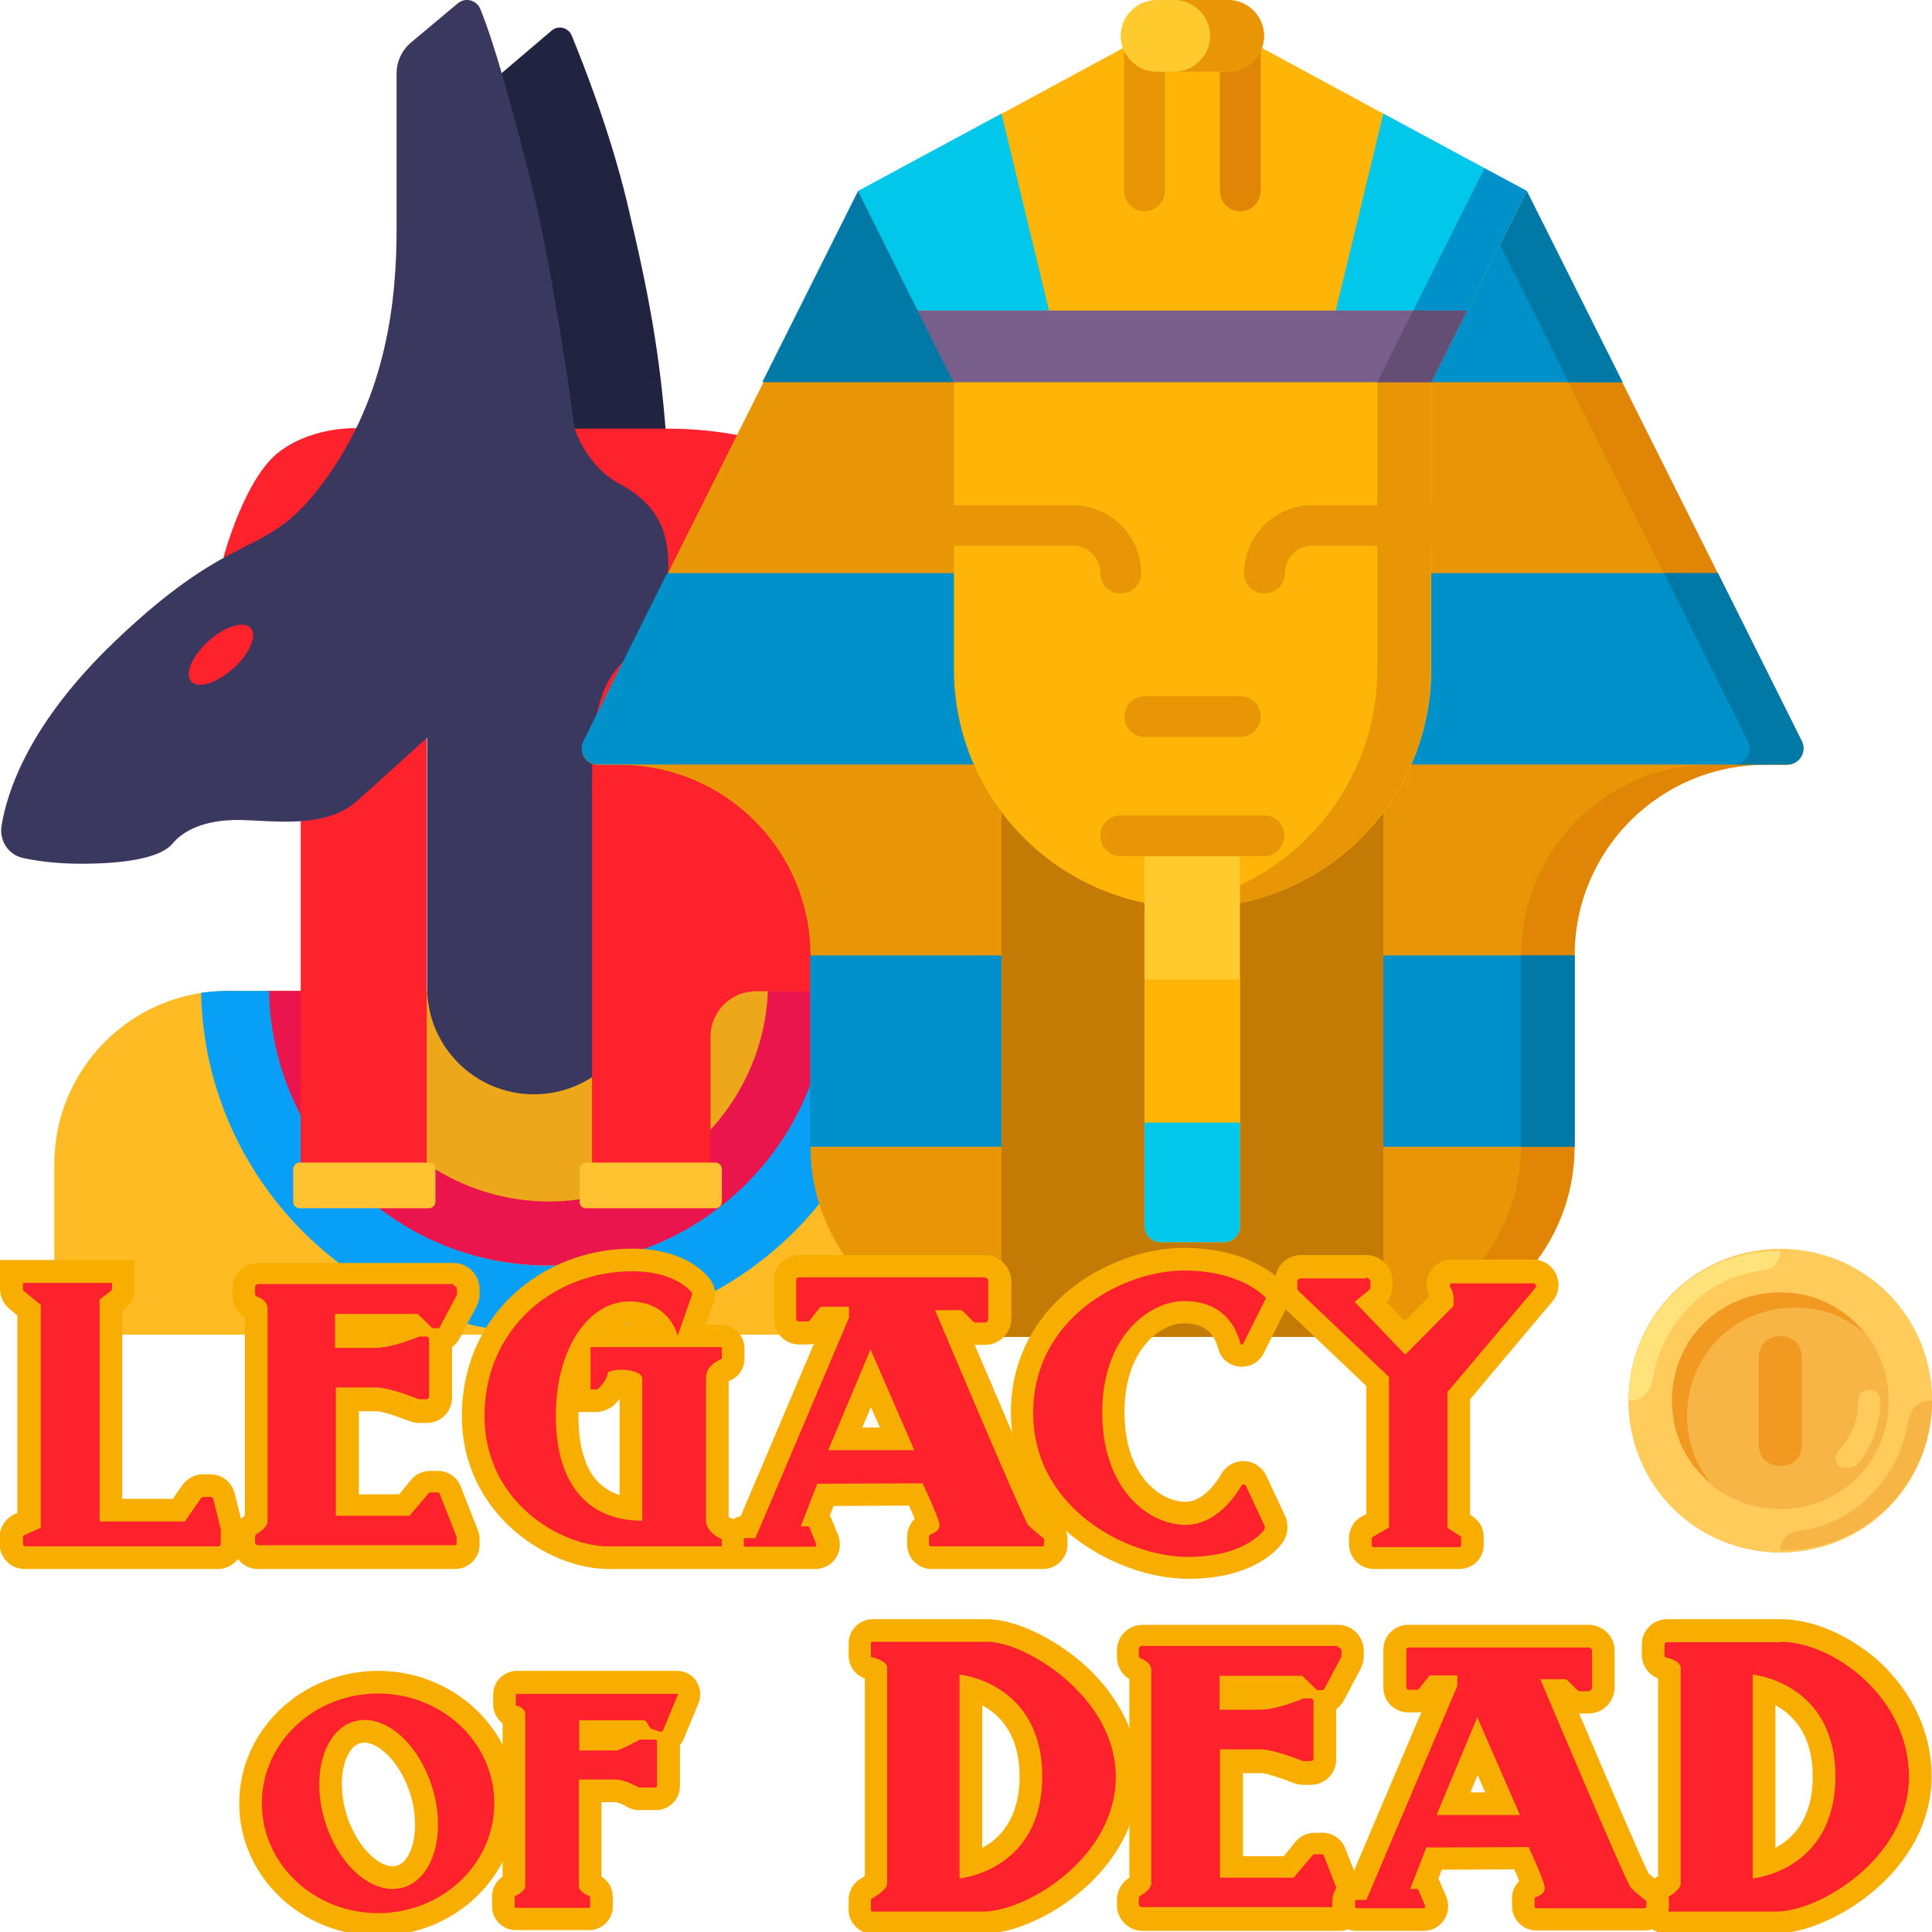 <svg id="Capa_1" xmlns="http://www.w3.org/2000/svg" xmlns:xlink="http://www.w3.org/1999/xlink" viewBox="-49 141 512 512" style="enable-background:new -49 141 512 512"><style>.st0{fill:#ffbb23}.st1{fill:#eda71b}.st2{fill:#eb154d}.st3{fill:#08a0f7}.st4{fill:#fe222d}.st5{fill:#212440}.st6{fill:#3a385e}.st7{fill:#ffc331}.st8{fill:#c47b06}.st9{fill:#e89606}.st10{fill:#0079a6}.st11{fill:#0091ca}.st12{fill:#e08506}.st13{fill:#ffb408}.st14{fill:#01c7ea}.st15{fill:#ffca2e}.st16{fill:#795f8c}.st17{fill:#644e74}.st18{fill:#f7ae00}.st19{fill:#f6b545}.st20{fill:#ffcb5b}.st21{fill:#ffe27a}.st22{fill:#f19920}</style><g><g><path class="st0" d="M181 403.6H11.3c-25.3.0-45.9 20.5-45.9 45.9v39.3c0 3.3 2.7 5.9 5.9 5.9H221c3.3.0 5.9-2.7 5.9-5.9v-39.3C226.9 424.1 206.3 403.6 181 403.6z"/><path class="st1" d="M167.3 443 165.8 403.6H24.7V444L99 471z"/><path class="st2" d="M43.8 454.9c14.1 13.9 32.8 21.5 52.6 21.5 19.8.0 38.4-7.6 52.6-21.5 13.9-13.7 21.9-31.9 22.5-51.3h-17c-1.2 30.9-27 55.8-58 55.8-31 0-56.8-24.9-58-55.8h-17C21.9 423 29.9 441.2 43.8 454.9z"/><path class="st3" d="M96.4 494.4c50.1.0 91.1-40.3 92.1-90.2-2.4-.4-4.9-.6-7.5-.6h-10.5c-.7 40.3-33.6 72.8-74.1 72.8S23 443.8 22.3 403.6h-11c-2.4.0-4.7.2-7 .5C5.3 454.1 46.2 494.4 96.4 494.4z"/><path class="st4" d="M30.7 292h33.4v158.3H30.7z"/><path class="st4" d="M10.2 288.8c0 0 5.6-21.4 15.1-28.3 9.4-6.9 21.2-6 21.2-6l1 24L10.2 288.8z"/><path class="st5" d="M83.8 160.5l13.4-11.4c1.8-1.5 4.4-.8 5.3 1.3 3.2 7.8 10.1 25.3 14.6 43.9 6 25.1 8.8 40.8 10.4 61.9s-39.2 4-39.2 4L83.8 160.5z"/><path class="st6" d="M64.2 336.5v66.2c0 15.7 12.7 28.3 28.3 28.3h0c15.7.0 28.3-12.7 28.3-28.3v-80.4l14.4-36.3-8.7-22.5-23.2-8.9c0 0-5.5-41.3-11.6-65.4-5-19.9-9.7-36.7-13.4-45.8-1-2.4-4-3.2-6-1.5L60 152.2c-2.5 2.1-3.9 5.1-3.9 8.3v41.1c0 19-2.6 44-18.8 66.4s-22.5 11.1-55.8 42.9c-22.7 21.7-28.6 39.7-30.1 49-.6 4 1.9 7.7 5.8 8.5 3.7.8 8.9 1.5 15.3 1.5 13.4.0 21.4-2 24.2-5.3 2.7-3.3 8.2-6.4 17.8-6.3 9.6.2 22.9 2.4 31.3-5.2S64.2 336.5 64.2 336.5z"/><path class="st4" d="M103.3 254.6c0 0 3 9.8 11.7 14.5 8.8 4.7 13.1 11 13.1 21.4s-4.5 18-12.4 26.3-7.8 20.6-7.8 36.4.0 98.6.0 98.6h31.4v-36.1c0-6.6 5.4-12 12-12h30c25.1.0 45.5 20.4 45.5 45.5v2.6-98.5c0-54.5-44.2-98.7-98.7-98.7H103.3z"/><path class="st7" d="M140.6 461.2h-34.3c-.9.0-1.7-.7-1.7-1.7v-8.7c0-.9.7-1.7 1.7-1.7h34.3c.9.0 1.7.7 1.7 1.7v8.7C142.3 460.4 141.6 461.2 140.6 461.2z"/><path class="st7" d="M64.7 461.2H30.4c-.9.0-1.7-.7-1.7-1.7v-8.7c0-.9.7-1.7 1.7-1.7h34.3c.9.0 1.7.7 1.7 1.7v8.7C66.4 460.4 65.6 461.2 64.7 461.2z"/><ellipse transform="matrix(0.744 -0.668 0.668 0.744 -207.673 86.796)" class="st4" cx="9.5" cy="314.6" rx="10.6" ry="4.9"/></g><g><path class="st8" d="M212.9 351.1h110.8v144.2H212.9z"/><path class="st9" d="M216.4 356.2V491c0 2.5-2.2 4.5-4.7 4.3-25.8-2.4-45.9-24-45.9-50.4v-50.6c0-28-22.7-50.6-50.6-50.6h-5.7c-3.2.0-5.3-3.3-3.8-6.2l72.9-145.7h38L216.4 356.2z"/><path class="st10" d="M153 242.3H216.4V191.6h-38z"/><g><path class="st11" d="M216.4 292.9h-88.6l-22.2 44.5c-1.4 2.8.6 6.2 3.8 6.2h5.7c0 0 0 0 .1.0h101.2V292.9z"/><path class="st11" d="M216.4 394.2H165.7V444.9v0H216.4z"/></g><path class="st9" d="M317.6 356.2V491c0 2.5 2.2 4.5 4.7 4.3 25.8-2.4 45.9-24 45.9-50.4v-50.6c0-28 22.7-50.6 50.6-50.6h5.7c3.2.0 5.3-3.3 3.8-6.2l-72.9-145.7h-38L317.6 356.2z"/><path class="st12" d="M428.5 337.4l-72.9-145.7h-14.3l72.9 145.7c1.4 2.8-.6 6.2-3.8 6.2h-5.7c-28 0-50.6 22.7-50.6 50.6v50.6c0 22.6-15.5 41.7-35.9 48.2.8 1.5 2.4 2.4 4.2 2.2 25.8-2.4 45.9-24 45.9-50.4v-50.6c0-28 22.7-50.6 50.6-50.6h5.7C427.9 343.6 429.9 340.2 428.5 337.4z"/><g><path class="st11" d="M381 242.3H317.6V191.6h38z"/><path class="st11" d="M317.6 292.9h88.6l22.2 44.5c1.4 2.8-.6 6.2-3.8 6.2h-5.7c0 0 0 0-.1.0H317.6V292.9z"/><path class="st11" d="M317.6 394.2H368.3V444.9v0H317.6z"/></g><g><path class="st10" d="M355.6 191.6H341.4L366.7 242.3H381z"/><path class="st10" d="M428.5 337.4l-22.2-44.5H392l22.2 44.5c1.4 2.8-.6 6.2-3.8 6.2h-5.7c0 0 0 0-.1.0h14.3c0 0 0 0 .1.0h5.7C427.9 343.6 429.9 340.2 428.5 337.4z"/><path class="st10" d="M368.3 394.2H354V444.9v0H368.3v0z"/></g><path class="st13" d="M285.4 153.7l70.2 38-25.3 50.6v76c0 30.6-21.7 56.1-50.5 62h-25.4c-28.9-5.9-50.6-31.4-50.6-62v-76l-25.3-50.6 70.2-38L285.4 153.7v0z"/><g><path class="st9" d="M341.4 191.6 316 242.3v76c0 30.6-21.7 56.1-50.5 62h-11.2c0 0 0 0 0 0h25.4c28.8-5.9 50.5-31.4 50.5-62v-76l25.3-50.6H341.4z"/><path class="st9" d="M254.3 197c-3 0-5.4-2.4-5.4-5.4v-42.4c0-3 2.4-5.4 5.4-5.4s5.4 2.4 5.4 5.4v42.4C259.7 194.6 257.3 197 254.3 197z"/></g><path class="st12" d="M279.7 197c-3 0-5.4-2.4-5.4-5.4v-42.4c0-3 2.4-5.4 5.4-5.4s5.4 2.4 5.4 5.4v42.4C285 194.6 282.6 197 279.7 197z"/><g><path class="st14" d="M229 223.3 216.4 171.1l-38 20.5L194.2 223.3z"/><path class="st14" d="M305 223.3 317.6 171.1l38 20.5L339.8 223.3z"/></g><g><path class="st15" d="M276.5 160c5.2.0 9.5-4.3 9.5-9.5.0-5.2-4.3-9.5-9.5-9.5h-19c-5.2.0-9.5 4.3-9.5 9.5s4.3 9.5 9.5 9.5h19v0z"/><path class="st15" d="M275.4 470.2h-16.8c-2.4.0-4.3-1.9-4.3-4.3V362.6h25.3v103.3C279.7 468.3 277.7 470.2 275.4 470.2z"/></g><path class="st13" d="M254.3 400.6h25.3v38H254.3z"/><path class="st14" d="M275.4 470.2h-16.8c-2.4.0-4.3-1.9-4.3-4.3v-27.4h25.3v27.4C279.7 468.3 277.7 470.2 275.4 470.2z"/><path class="st16" d="M339.8 223.3H194.2l9.5 19H330.3z"/><g><path class="st9" d="M286 367.9h-38c-3 0-5.4-2.4-5.4-5.4.0-3 2.4-5.4 5.4-5.4h38c3 0 5.4 2.4 5.4 5.4C291.3 365.5 288.9 367.9 286 367.9z"/><path class="st9" d="M279.7 336.3h-25.3c-3 0-5.4-2.4-5.4-5.4s2.4-5.4 5.4-5.4h25.3c3 0 5.4 2.4 5.4 5.4S282.6 336.3 279.7 336.3z"/><path class="st9" d="M330.3 274.9h-31.6c-9.9.0-18 8.1-18 18 0 3 2.4 5.4 5.4 5.4 3 0 5.4-2.4 5.4-5.4.0-4 3.3-7.3 7.3-7.3h31.6L330.3 274.9z"/><path class="st9" d="M235.3 274.9h-31.6v10.7h31.6c4 0 7.3 3.3 7.3 7.3.0 3 2.4 5.4 5.4 5.4 3 0 5.4-2.4 5.4-5.4C253.4 283 245.3 274.9 235.3 274.9z"/><path class="st9" d="M276.5 141h-14.3c5.2.0 9.5 4.3 9.5 9.5.0 5.2-4.3 9.5-9.5 9.5h14.3c5.2.0 9.5-4.3 9.5-9.5C286 145.3 281.7 141 276.5 141z"/></g><path class="st11" d="M344.4 185.6 325.5 223.3H339.8v0L355.6 191.6z"/><path class="st17" d="M339.8 223.3H325.5l-9.5 19H330.3z"/></g><g><g><path class="st4" d="M51.2 651c-18.6.0-33.8-14.4-33.8-32.1s15.2-32.1 33.8-32.1S85 601.2 85 618.9 69.8 651 51.2 651zM47.6 599.7c-.8.0-1.5.1-2.2.3-6.2 2-8.6 12.5-5.4 22.9 2.8 8.9 9.3 15.6 15 15.6.7.0 1.5-.1 2.2-.3 6.2-2 8.6-12.5 5.4-22.9C59.8 606.4 53.4 599.7 47.6 599.7z"/><path class="st18" d="M51.2 589.8c17 0 30.8 13 30.8 29.1S68.2 648 51.2 648s-30.8-13-30.8-29.1S34.2 589.8 51.2 589.8M55.1 641.6c1.1.0 2.1-.2 3.1-.5 7.8-2.6 11.1-14.5 7.3-26.6-3.3-10.5-10.8-17.7-17.9-17.7-1.1.0-2.1.2-3.1.5-7.8 2.6-11.1 14.5-7.3 26.6C40.5 634.4 48 641.6 55.1 641.6M51.2 583.8c-20.3.0-36.8 15.7-36.8 35.1S30.9 654 51.2 654 88 638.2 88 618.9 71.5 583.8 51.2 583.8v0zM55.1 635.6c-3.9.0-9.5-5.1-12.2-13.5-2.9-9.3-.6-17.8 3.4-19.1.4-.1.8-.2 1.2-.2 3.9.0 9.5 5.1 12.2 13.5 2.9 9.3.6 17.8-3.4 19.1C55.9 635.5 55.5 635.6 55.1 635.6v0z"/></g><g><path class="st4" d="M87.7 649.5c-1.8.0-3.3-1.5-3.3-3.3v-2.6c0-1.4.8-2.6 2.1-3.1.3-.1.6-.3.7-.4V596c-1.5-.4-2.5-1.7-2.5-3.2v-2.6c0-1.8 1.5-3.3 3.3-3.3h42.4c1.1.0 2.1.5 2.7 1.5.6.9.7 2.1.3 3.1l-3.8 9.2c-.3.7-.8 1.3-1.3 1.7.0.1.0.2.0.3v11.9c0 1.9-1.5 3.4-3.4 3.4h-4.4c-.6.0-1.2-.2-1.8-.5-1.3-.8-3.3-1.6-4.5-1.6h-6.7v24.6c.2.1.5.3.9.4 1.3.5 2.1 1.7 2.1 3.1v2.5c0 1.8-1.5 3.3-3.3 3.3H87.7zM114 601.8c.7-.2 2.4-1.1 4.3-2h-10.8v2H114z"/><path class="st18" d="M130.4 589.8c.2.0.3.2.2.4l-3.8 9.2c-.1.3-.4.5-.7.5-.1.0-.2.0-.2.0l-2.2-.7c-.2-.1-.3-.2-.4-.3l-1.1-1.7c-.1-.2-.4-.3-.6-.3h-17.1v8c0 0 8.9.0 9.8.0.9.0 5.4-2.4 6.1-2.8.1.0.1-.1.2-.1h4.1c.2.0.4.2.4.4v11.9c0 .2-.2.4-.4.4h-4.4c-.1.0-.2.0-.2-.1-.6-.3-3.6-2-6-2-2.7.0-9.7.0-9.7.0s0 26.4.0 28.2c0 1.5 2.1 2.4 2.8 2.7.1.0.2.2.2.3v2.5c0 .2-.1.3-.3.3H87.7c-.2.0-.3-.2-.3-.3v-2.6c0-.1.1-.3.2-.3.6-.3 2.6-1.2 2.6-2.6.0-1.7.0-43.2.0-45.4.0-1.7-1.6-2.2-2.2-2.3-.2.0-.3-.2-.3-.3v-2.6c0-.2.1-.3.3-.3H130.4M130.4 583.8H88c-3.5.0-6.3 2.8-6.3 6.3v2.6c0 2 1 3.9 2.5 5v40.6c-1.7 1.2-2.8 3.1-2.8 5.3v2.6c0 3.5 2.8 6.3 6.3 6.3h19.4c3.5.0 6.3-2.8 6.3-6.3v-2.5c0-2.2-1.1-4.2-3-5.4v-19.7h3.7c.5.0 1.9.5 3 1.2 1 .6 2.1.9 3.3.9h4.4c3.6.0 6.4-2.9 6.4-6.4v-10.9c.5-.5.8-1.1 1.1-1.8l3.8-9.2c.8-1.9.6-4.1-.6-5.9C134.4 584.8 132.5 583.8 130.4 583.8v0z"/></g><g><path class="st4" d="M182.3 650.6c-1.9.0-3.4-1.5-3.4-3.4v-2.7c0-1.2.7-2.4 1.8-3 1.3-.7 2.2-1.4 2.6-1.8v-56c-.4-.2-.9-.4-1.7-.6-1.6-.3-2.7-1.7-2.7-3.3v-3.3c0-1.9 1.5-3.4 3.4-3.4h30.4c11 0 37 15 37 38.8.0 22.7-24.8 38.7-38.3 38.7H182.3zm26-15.5c5.5-1.6 15.9-6.9 15.9-23.3.0-16.4-10.4-21.7-15.9-23.3V635.1z"/><path class="st18" d="M212.7 576.1c10 0 34 14.5 34 35.8s-23.5 35.7-35.3 35.7h-29.2c-.2.0-.4-.2-.4-.4v-2.7c0-.1.1-.3.2-.3.8-.5 4.1-2.4 4.1-4 0-1.9.0-55.1.0-57.2.0-1.8-3.1-2.6-4-2.8-.2.0-.3-.2-.3-.4v-3.3c0-.2.2-.4.4-.4H212.7M205.3 638.8c0 0 21.9-2 21.9-27 0-25-21.9-27-21.9-27v54M212.7 570.1h-30.4c-3.5.0-6.4 2.9-6.4 6.4v3.3c0 2.7 1.8 5.2 4.3 6v52.4c-.3.2-.6.4-1 .6-2 1.1-3.3 3.3-3.3 5.6v2.7c0 3.5 2.9 6.4 6.4 6.4h29.2c14.2.0 41.3-16.2 41.3-41.7.0-11-5.4-21.8-15.3-30.4C229.6 574.7 219.6 570.1 212.7 570.1v0zM211.3 630.7v-37.8c4.6 2.5 9.9 7.7 9.9 18.9C221.2 623 215.9 628.3 211.3 630.7v0z"/></g><g><path class="st4" d="M392.5 650.6c-1.9.0-3.4-1.5-3.4-3.4v-2.6c0-1.3.7-2.4 1.8-3 1.3-.7 2.2-1.4 2.5-1.8v-56c-.3-.2-.8-.4-1.5-.5-1.7-.4-2.8-1.9-2.8-3.6V577c0-2 1.7-3.7 3.7-3.7h30.1c14.7.0 37 15.5 37 38.8.0 22.7-24.8 38.7-38.3 38.7H392.5zm26-15.5c5.5-1.6 15.9-6.9 15.9-23.3.0-16.4-10.4-21.7-15.9-23.3V635.1z"/><path class="st18" d="M422.9 576.1c13.7.0 34 14.5 34 35.8s-23.5 35.7-35.3 35.7h-29.1c-.2.0-.4-.2-.4-.4v-2.6c0-.2.1-.3.2-.4.9-.5 4.1-2.4 4.1-4 0-1.9.0-55.1.0-57.2.0-1.6-2.6-2.5-3.8-2.7-.3-.1-.5-.4-.5-.7v-2.7c0-.4.3-.7.7-.7H422.9M415.5 638.8c0 0 21.9-2 21.9-27 0-25-21.9-27-21.9-27v54M422.9 570.1h-30.1c-3.7.0-6.7 3-6.7 6.7v2.7c0 2.8 1.7 5.3 4.3 6.3v52.4c-.3.2-.6.4-1 .6-2.1 1.1-3.3 3.3-3.3 5.6v2.6c0 3.6 2.9 6.4 6.4 6.4h29.1c14.2.0 41.3-16.2 41.3-41.7.0-11.3-4.9-22-13.8-30.3C441.3 574.4 431.5 570.1 422.9 570.1v0zM421.5 630.7v-37.8c4.6 2.5 9.9 7.7 9.9 18.9C431.4 623 426.1 628.3 421.5 630.7v0z"/></g><g><path class="st4" d="M253.8 649.7c-2.1.0-3.8-1.7-3.8-3.8v-1.5c0-1.4.7-2.6 1.9-3.3.7-.4 1.2-.8 1.4-1v-55.9c-.1-.1-.5-.4-1-.6-1.4-.6-2.3-1.9-2.3-3.5v-1.8c0-2.1 1.7-3.8 3.8-3.8h51.8c2.2.0 3.9 1.8 3.9 3.9v1.3c0 .6-.2 1.3-.5 1.9l-4.5 8.5c-.5.9-1.4 1.6-2.4 1.8.0.0.0 15.3.0 15.3.0 2.1-1.7 3.7-3.7 3.7h-2.1c-.5.0-.9-.1-1.4-.3-3.5-1.4-7.9-2.8-9.6-2.8h-7.9v28h15.2l4.1-4.9c.7-.8 1.6-1.3 2.7-1.3h2c1.4.0 2.7.9 3.3 2.2l4.5 11.5c.2.4.2.8.2 1.3v1.5c0 1.9-1.6 3.5-3.5 3.5H253.8zM284.9 591.2c3.2.0 7.9-1.7 10.2-2.7.1.0.1.0.2-.1l-.3-.3h-17.7v3H284.9z"/><path class="st18" d="M305.6 577.6c.5.0.9.4.9.9v1.3c0 .2.0.3-.1.4l-4.5 8.5c-.1.1-.2.2-.4.2h-1.3c-.1.0-.2.0-.3-.1l-3.7-3.6c-.1-.1-.2-.1-.3-.1h-21.7v9c0 0 5.8.0 10.6.0 4.4.0 10.4-2.5 11.4-2.9.1.0.2-.1.3-.1h1.9c.4.0.7.3.7.7V607c0 .4-.3.7-.7.7h-2.1c-.1.0-.2.0-.3-.1-1-.4-7.7-3-10.8-3-3.3.0-10.9.0-10.9.0v34h19.3c.2.0.3-.1.4-.2l4.9-5.8c.1-.1.2-.2.4-.2h2c.2.0.4.1.5.3l4.5 11.5c0 .1.0.1.0.2v1.5c0 .3-.2.5-.5.5h-52.2c-.4.0-.8-.3-.8-.8v-1.5c0-.3.1-.5.4-.7.9-.5 2.9-1.8 2.9-3.3.0-1.9.0-54.2.0-56.5.0-1.8-1.9-2.8-2.8-3.1-.3-.1-.5-.4-.5-.7V578c0-.4.3-.8.8-.8H305.6M305.6 571.6h-51.8c-3.7.0-6.8 3-6.8 6.8v1.8c0 2.4 1.3 4.6 3.3 5.8v52.6c-2 1.2-3.3 3.4-3.3 5.8v1.5c0 3.7 3 6.8 6.8 6.8H306c3.6.0 6.5-2.9 6.5-6.5v-1.5c0-.8-.2-1.6-.5-2.4l-4.5-11.5c-1-2.5-3.4-4.1-6.1-4.1h-2c-1.9.0-3.7.8-5 2.3l-3.2 3.9h-10.8v-22h4.9c1 0 4.7 1.1 8.5 2.6.8.3 1.6.5 2.5.5h2.1c3.7.0 6.7-3 6.7-6.7v-13.3c.8-.6 1.5-1.4 2-2.3l4.5-8.5c.5-1 .8-2.1.8-3.2v-1.3C312.5 574.7 309.4 571.6 305.6 571.6v0z"/></g><g><path class="st4" d="M358.1 649.7c-1.9.0-3.5-1.6-3.5-3.5v-2c0-1.5.9-2.8 2.3-3.3.1.0.2-.1.2-.1-.5-1.5-1.8-4.5-3.1-7.3l-23.1.1-2.3 5.8c.4.3.7.8 1 1.3l1.8 4.2c.4 1.1.3 2.3-.3 3.3-.6 1-1.7 1.5-2.9 1.5h-17.8c-1.8.0-3.4-1.5-3.4-3.4v-1.4c0-1.8 1.5-3.4 3.4-3.4h.6l22.8-53.5h-2.5l-2 2.5c-.7.9-1.7 1.4-2.8 1.4h-2.2c-2 0-3.6-1.6-3.6-3.6v-10c0-2 1.6-3.6 3.6-3.6H372c2.1.0 3.9 1.7 3.9 3.9v9.7c0 2.2-1.8 4-4 4h-2.2c-1.1.0-2.1-.4-2.8-1.2l-2.1-2.1h-1.2c8.2 19.5 20 47.1 21.8 50.4.8.8 2.3 2 3.4 2.9.8.7 1.3 1.7 1.3 2.7v1.2c0 1.9-1.6 3.5-3.5 3.5H358.1zM349.3 619l-6.7-15.3-6.4 15.3H349.3z"/><path class="st18" d="M372 577.6c.5.0.9.4.9.9v9.7c0 .5-.4 1-1 1h-2.2c-.3.0-.5-.1-.7-.3l-2.6-2.6c-.2-.2-.4-.3-.7-.3h-6.5c0 0 22.8 54.1 24 55.3 1 1 3.2 2.8 3.9 3.3.1.1.2.2.2.4v1.2c0 .3-.2.5-.5.5h-28.6c-.3.0-.5-.2-.5-.5v-2c0-.2.1-.4.3-.4.7-.3 2.4-1 2.4-2.4.0-1.7-4.3-10.9-4.3-10.9l-27.1.1-4.3 11h1.8c.2.0.4.1.4.3l1.8 4.2c.1.3-.1.6-.4.6h-17.8c-.2.0-.4-.2-.4-.4v-1.4c0-.2.2-.4.4-.4h2.6l24.1-56.7v-2.8h-7c-.2.0-.4.1-.5.2l-2.7 3.4c-.1.2-.3.2-.5.2h-2.2c-.4.0-.6-.3-.6-.6v-10c0-.4.3-.6.6-.6H372M331.7 622h22.1l-11.3-25.9L331.7 622M372 571.6h-47.8c-3.7.0-6.6 3-6.6 6.6v10c0 3.7 3 6.6 6.6 6.6h2.2c.4.0.9.0 1.3-.1l-18.7 44c-2.8.6-4.9 3.2-4.9 6.2v1.4c0 3.5 2.8 6.4 6.4 6.4h17.8c2.2.0 4.2-1.1 5.4-2.9 1.2-1.8 1.4-4.1.6-6.1l-1.8-4.2c-.1-.2-.2-.4-.3-.7l.9-2.3 19.2-.1c.5 1.1 1 2.2 1.3 3.1-1.2 1.2-1.9 2.8-1.9 4.6v2c0 3.6 2.9 6.5 6.5 6.5h28.6c3.6.0 6.5-2.9 6.5-6.5V645c0-2-.9-3.9-2.5-5.1-1.1-.9-2.2-1.8-2.9-2.4-2.1-4.1-10.9-24.8-18.4-42.4.1.0.1.0.2.0h2.2c3.9.0 7-3.1 7-7v-9.7C378.9 574.7 375.8 571.6 372 571.6v0zM340.7 616l1.9-4.6 2 4.6H340.7v0z"/></g><g><path class="st4" d="M-42.4 553.8c-2 0-3.6-1.6-3.6-3.6v-1.9c0-1.4.8-2.7 2.1-3.3l2.5-1.1v-55.7l-3.3-2.7c-.9-.7-1.3-1.7-1.3-2.8V478h29.7v4.6c0 1.2-.5 2.3-1.5 3l-1.8 1.4v54.3h18l3.4-4.9c.7-1 1.8-1.6 3-1.6h1.9c1.7.0 3.2 1.2 3.6 2.8l2 8c.1.3.1.6.1.9v3.7c0 2-1.6 3.7-3.7 3.7H-42.4z"/><path class="st18" d="M-19.3 480.9v1.6c0 .2-.1.4-.3.6l-3 2.3v58.8H0l4.3-6.2c.1-.2.3-.3.6-.3h1.9c.3.0.6.2.7.5l2 8c0 .1.0.1.0.2v3.7c0 .4-.3.7-.7.7h-51.1c-.3.0-.6-.3-.6-.6v-1.9c0-.2.1-.4.4-.5l4.3-1.9v-59.1l-4.4-3.6c-.2-.1-.3-.3-.3-.5v-1.7H-19.3M-13.3 474.9h-6H-43h-6v6 1.7c0 2 .9 3.9 2.4 5.2l2.2 1.8V542l-.8.3c-2.3 1.1-3.9 3.4-3.9 6v1.9c0 3.6 3 6.6 6.6 6.6H8.7c3.7.0 6.7-3 6.7-6.7v-3.7c0-.5-.1-1.1-.2-1.6l-2-8c-.7-3-3.4-5.1-6.5-5.1H4.8c-2.2.0-4.2 1.1-5.5 2.9l-2.5 3.6h-13.4v-49.8l.6-.5c1.7-1.3 2.7-3.3 2.7-5.4v-1.6V474.9v0z"/></g><g><path class="st4" d="M19.4 553.8c-2.1.0-3.8-1.7-3.8-3.8v-1.5c0-1.4.7-2.6 1.9-3.3.7-.4 1.2-.8 1.4-1v-55.9c-.1-.1-.5-.4-1-.6-1.4-.6-2.3-1.9-2.3-3.5v-1.8c0-2.1 1.7-3.8 3.8-3.8h51.8c2.2.0 3.9 1.8 3.9 3.9v1.3c0 .6-.2 1.3-.5 1.8l-4.5 8.5c-.5.9-1.4 1.6-2.4 1.8.0.0.0 15.3.0 15.3.0 2.1-1.7 3.7-3.7 3.7H62c-.5.0-.9-.1-1.4-.3-3.5-1.4-7.9-2.8-9.6-2.8h-7.9v28h15.2l4.1-4.9c.7-.8 1.6-1.3 2.7-1.3h2c1.5.0 2.7.9 3.3 2.2l4.5 11.5c.2.4.2.8.2 1.3v1.5c0 1.9-1.6 3.5-3.5 3.5H19.4zM50.5 495.3c3.1.0 7.9-1.7 10.2-2.7.1.0.1.0.2-.1l-.3-.3H42.8v3H50.5z"/><g><path class="st18" d="M71.2 481.7c.5.0.9.4.9.9v1.3c0 .2.0.3-.1.4l-4.5 8.5c-.1.1-.2.2-.4.2h-1.3c-.1.0-.2.0-.3-.1l-3.7-3.6c-.1-.1-.2-.1-.3-.1H39.8v9c0 0 5.8.0 10.6.0 4.4.0 10.4-2.5 11.4-2.9.1.0.2-.1.3-.1h1.9c.4.0.7.3.7.7v15.2c0 .4-.3.7-.7.7H62c-.1.0-.2.0-.3-.1-1-.4-7.7-3-10.8-3-3.3.0-10.9.0-10.9.0v34h19.3c.2.0.3-.1.4-.2l4.9-5.8c.1-.1.2-.2.4-.2h2c.2.0.4.1.5.3l4.5 11.5c0 .1.0.1.0.2v1.5c0 .3-.2.5-.5.5H19.4c-.4.0-.8-.3-.8-.8v-1.5c0-.3.1-.5.4-.7.9-.5 2.9-1.8 2.9-3.3.0-1.9.0-54.2.0-56.5.0-1.8-1.9-2.8-2.8-3.1-.3-.1-.5-.4-.5-.7v-1.8c0-.4.3-.8.8-.8H71.2M71.2 475.7H19.4c-3.7.0-6.8 3-6.8 6.8v1.8c0 2.4 1.3 4.6 3.3 5.8v52.6c-2 1.2-3.3 3.4-3.3 5.8v1.5c0 3.7 3 6.8 6.8 6.8h52.2c3.6.0 6.5-2.9 6.5-6.5v-1.5c0-.8-.2-1.6-.5-2.4l-4.5-11.5c-1-2.5-3.4-4.1-6.1-4.1h-2c-1.9.0-3.7.8-5 2.3l-3.2 3.9H46.1v-22H51c1 0 4.7 1.1 8.5 2.6.8.3 1.6.5 2.5.5h2.1c3.7.0 6.7-3 6.7-6.7V498c.8-.6 1.5-1.4 2-2.3l4.5-8.5c.5-1 .8-2.1.8-3.2v-1.3C78.1 478.8 75 475.7 71.2 475.7v0z"/></g></g><g><path class="st4" d="M112.2 553.8c-14.6.0-35.8-13.4-35.8-37.6.0-11.7 4.5-22.4 12.8-30 7.9-7.3 18.3-11.3 29.5-11.3 11.7.0 16.8 5.2 18.1 6.8.8 1 1 2.3.6 3.5l-3.5 9.9h8.1c1.8.0 3.3 1.5 3.3 3.3v2.6c0 1.4-.8 2.6-2.1 3.1-.7.3-2.1 1.1-2.1 2v38c0 .7 1.4 1.7 2.4 2.1l1.8.8v2 4.9H112.2zM104.4 499.9c-2 4.5-3.1 10.1-3.1 16.3.0 10.6 3 23.1 16.9 24.6v-33.4c-.5-.2-1.4-.3-2.6-.3-.4.0-.7.0-1 0-.4 1-1.2 2.2-2.7 3.8-.8.8-1.9 1.3-3.1 1.3h-4.4V499.9zM127.5 495c-.6-1.7-2.8-6.1-9.7-6.1-4.1.0-7.8 2.3-10.7 6.1H127.5z"/><path class="st18" d="M118.6 477.9c10.5.0 14.8 4.5 15.7 5.6.1.2.2.4.1.6l-3.8 10.9c0 0-2-9.1-12.8-9.1-10.8.0-19.5 12.4-19.5 30.3.0 17.9 8.3 27.8 22.9 27.8.0.0.0-34.7.0-37.6.0-1.7-3.1-2.4-5.6-2.4-1.9.0-3.6.4-3.6 1.1.0 1.2-1.5 2.9-2.2 3.7-.2.3-.6.4-.9.4h-1.4V498h34.5c.2.0.3.2.3.3v2.6c0 .1-.1.3-.2.3-.8.3-4 1.8-4 4.8.0 3.4.0 34.8.0 38s4.2 4.9 4.2 4.9v1.9c0 0-17.8.0-30.1.0-12.3.0-32.8-11.5-32.8-34.6S97.8 477.9 118.6 477.9m0-6c-11.9.0-23.1 4.3-31.5 12.1-8.9 8.2-13.7 19.7-13.7 32.2.0 26.1 23 40.6 38.8 40.6h30.1 6v-6-1.9-4.2l-3.7-1.4c-.2-.1-.3-.2-.5-.3V507c.1.0.2-.1.3-.1 2.4-1 3.9-3.3 3.9-5.9v-2.6c0-3.5-2.8-6.3-6.3-6.3h-4l2.1-5.9c.8-2.2.4-4.6-1.1-6.4C137.1 477.4 131.3 471.9 118.6 471.9v0zM116.5 492c.5-.1.9-.1 1.4-.1.6.0 1.2.0 1.7.1H116.5v0zM104.3 515.2h3.1 1.4c2 0 3.9-.8 5.3-2.2.4-.4.8-.9 1.1-1.3v25.5c-7.3-2.3-10.9-9.3-10.9-21C104.3 515.9 104.3 515.6 104.3 515.2v0z"/></g><g><g><path class="st4" d="M197.7 553.8c-1.9.0-3.5-1.6-3.5-3.5v-2.1c0-1.5.9-2.8 2.3-3.3.1.0.2-.1.3-.1-.5-1.5-1.8-4.7-3.2-7.7l-24 .1-2.4 6.1c.4.4.8.8 1 1.4l1.8 4.4c.4 1.1.3 2.3-.3 3.3s-1.7 1.5-2.9 1.5h-18.4c-1.9.0-3.4-1.5-3.4-3.4V549c0-1.9 1.5-3.4 3.4-3.4h.7l23.5-55.4h-2.8l-2.1 2.6c-.7.9-1.7 1.4-2.8 1.4h-2.3c-2 0-3.7-1.6-3.7-3.7v-10.3c0-2 1.6-3.7 3.7-3.7H212c2.2.0 3.9 1.8 3.9 3.9v10c0 2.2-1.8 4-4 4h-2.3c-1.1.0-2.1-.4-2.8-1.2l-2.1-2.1h-1.4c8.5 20.2 20.7 48.8 22.6 52.1.8.8 2.3 2 3.5 3 .8.7 1.3 1.7 1.3 2.8v1.3c0 1.9-1.6 3.5-3.5 3.5H197.7zm-9-31.5-7-16.1-6.7 16.1H188.7z"/></g><g><path class="st18" d="M212 479.6c.5.0.9.4.9.9v10c0 .6-.5 1-1 1h-2.3c-.3.0-.5-.1-.7-.3l-2.7-2.7c-.2-.2-.4-.3-.7-.3h-6.7c0 0 23.5 55.7 24.7 57 1.1 1.1 3.3 2.9 4 3.4.1.1.2.2.2.4v1.3c0 .3-.2.5-.5.5h-29.5c-.3.0-.5-.2-.5-.5v-2.1c0-.2.1-.4.3-.5.7-.3 2.5-1 2.5-2.4.0-1.8-4.5-11.2-4.5-11.2l-27.9.1-4.4 11.3h1.9c.2.0.4.1.4.3l1.8 4.4c.1.3-.1.7-.4.7h-18.4c-.2.0-.4-.2-.4-.4V549c0-.2.2-.4.4-.4h2.7l24.8-58.4v-2.9h-7.2c-.2.0-.4.1-.5.2l-2.8 3.5c-.1.2-.3.2-.5.2h-2.3c-.4.0-.7-.3-.7-.7v-10.3c0-.4.3-.7.7-.7H212M170.5 525.3h22.8l-11.6-26.7L170.5 525.3M212 473.6h-49.2c-3.7.0-6.7 3-6.7 6.7v10.3c0 3.7 3 6.7 6.7 6.7h2.3c.5.0 1.1-.1 1.6-.2l-19.4 45.7c-2.9.6-5 3.2-5 6.2v1.4c0 3.5 2.9 6.4 6.4 6.4h18.4c2.2.0 4.2-1.1 5.4-2.9 1.2-1.8 1.4-4.1.6-6.1l-1.8-4.4c-.1-.3-.2-.5-.4-.7l1-2.6 20-.1c.6 1.3 1.1 2.5 1.5 3.5-1.2 1.2-2 2.9-2 4.7v2.1c0 3.6 2.9 6.5 6.5 6.5h29.5c3.6.0 6.5-2.9 6.5-6.5V549c0-2-.9-3.9-2.5-5.1-1.2-.9-2.3-1.8-3-2.5-2.1-4.2-11.3-25.7-19.1-44 .1.0.3.0.4.0h2.3c3.9.0 7-3.1 7-7v-10C218.9 476.7 215.8 473.6 212 473.6v0zM179.5 519.3l2.3-5.4 2.4 5.4H179.5v0z"/></g></g><g><path class="st4" d="M265.9 556.4c-18 0-44-14.7-44-41.2.0-26.4 24.9-40.5 42.8-40.5 16.9.0 23.8 8 24.1 8.3l.4 3.3-6 12c-.6 1.2-1.8 1.9-3.1 1.9v0c-1.6.0-3-1.1-3.3-2.6-.8-3.3-3.4-8.9-11.9-8.9-7.8.0-18.8 8.2-18.8 26.5.0 17.4 9.9 26.8 19.1 26.8 6.4.0 10.7-6.2 12.2-8.9.7-1.1 1.9-1.8 3.2-1.8 1.4.0 2.7.8 3.3 2.1l4.9 10.5c.7 1.5.5 3.2-.6 4.5C286.3 550.7 280.2 556.4 265.9 556.4z"/><path class="st18" d="M264.7 477.7c15.7.0 21.8 7.3 21.8 7.3l-6 12c-.1.2-.2.3-.4.3-.2.0-.4-.1-.4-.3-.8-3.2-3.8-11.2-14.8-11.2-9.4.0-21.8 9.4-21.8 29.5.0 20.2 12.1 29.8 22.1 29.8 8 0 13.1-7.5 14.8-10.4.1-.2.4-.3.6-.3.2.0.5.1.6.4l4.9 10.5c.2.4.1.9-.2 1.3-1.5 1.8-6.9 7-20.1 7-16.1.0-41-12.9-41-38.2C224.9 489.9 249 477.7 264.7 477.7m0-6c-10 0-21 3.9-29.5 10.5-10.5 8.2-16.3 19.9-16.3 33 0 13.1 6 24.9 16.8 33.3 8.8 6.8 20.1 10.9 30.2 10.9 15.6.0 22.5-6.4 24.7-9.2 1.7-2.1 2.1-5.1.9-7.6l-4.9-10.5c-1.1-2.3-3.5-3.9-6.1-3.9-2.4.0-4.6 1.3-5.8 3.4-1 1.7-4.6 7.4-9.6 7.4-6.2.0-16.1-6.5-16.1-23.8.0-16.2 9.2-23.5 15.8-23.5 4.9.0 7.9 2.2 9 6.6.7 2.9 3.3 4.9 6.3 4.9 2.5.0 4.7-1.4 5.8-3.6l6-12-.8-6.5C290.3 480.2 282.7 471.7 264.7 471.7v0z"/></g><g><path class="st4" d="M315.2 553.8c-2 0-3.6-1.6-3.6-3.6v-1.5c0-1.3.7-2.5 1.8-3.2l2.8-1.6V507L293.1 485c-.8-.7-1.2-1.7-1.2-2.8v-1.8c0-2.1 1.7-3.9 3.9-3.9H313c2.3.0 4.2 1.9 4.2 4.2v1.2c0 1.3-.6 2.4-1.5 3.2l-1.3 1 9.1 9.4 9.8-9.9v-1.2c0-.1-.2-.6-.6-1.3-.6-1.1-.6-2.5.1-3.6.7-1.1 1.8-1.8 3.1-1.8h21.6c1.4.0 2.8.8 3.4 2.2.6 1.3.4 2.9-.5 4l-22.5 26.7V544l2 1.4c1 .6 1.5 1.7 1.5 2.9v2.1c0 1.9-1.5 3.4-3.4 3.4H315.2z"/><path class="st18" d="M313 479.6c.6.0 1.2.5 1.2 1.2v1.2c0 .3-.2.7-.4.9L310 486l13.4 14 12.8-12.9c0 0 0-1.2.0-2.5.0-.8-.5-1.9-.9-2.6-.2-.4.1-.9.5-.9h21.6c.6.0.9.7.5 1.2l-23.3 27.6v36l3.4 2.2c.1.1.2.2.2.4v2.1c0 .2-.2.4-.4.4h-22.7c-.4.0-.6-.3-.6-.6v-1.5c0-.2.1-.4.3-.6l4.3-2.5v-39.9l-24-22.8c-.2-.2-.3-.4-.3-.6v-1.8c0-.5.4-.9.9-.9H313M313 473.6h-17.2c-3.8.0-6.9 3.1-6.9 6.9v1.8c0 1.9.8 3.7 2.1 5l22.1 21v33.9l-1.3.7c-2.1 1.2-3.3 3.4-3.3 5.8v1.5c0 3.7 3 6.6 6.6 6.6h22.7c3.6.0 6.4-2.9 6.4-6.4v-2.1c0-2.2-1.1-4.2-2.9-5.4l-.7-.5v-30.6l21.8-25.9c1.7-2 2.1-4.8 1-7.2s-3.5-3.9-6.1-3.9h-21.6c-2.3.0-4.5 1.2-5.7 3.2-1.2 2-1.2 4.5-.2 6.5.0.0.0.0.0.0l-6.5 6.6-4.8-5c1-1.2 1.5-2.8 1.5-4.4v-1.2C320.1 476.8 316.9 473.6 313 473.6v0z"
				/></g></g><g><g><circle class="st19" cx="422.8" cy="512.2" r="40.2"/></g><path class="st20" d="M422.8 472c-22.4.0-40.2 17.8-40.2 40.2.0 22.4 17.8 40.2 40.2 40.2 22.4.0 40.2-17.8 40.2-40.2C463 489.8 445.2 472 422.8 472zM422.8 540.9c-16.1.0-28.7-12.6-28.7-28.7.0-16.1 12.6-28.7 28.7-28.7 16.1.0 28.7 12.6 28.7 28.7C451.5 528.3 438.9 540.9 422.8 540.9z"/><path class="st19" d="M422.8 551.8v0c22.4.6 40.2-17.8 40.2-39.6h-.6c-2.9.0-5.2 2.3-5.7 5.2-1.1 8-5.2 15.5-10.9 20.7-4.6 4.6-10.9 7.5-17.8 8.6C425.1 546.7 422.8 549 422.8 551.8z"/><path class="st21" d="M422.8 472.6v0c-22.4-.6-40.2 17.8-40.2 39.6h.6c2.9.0 5.2-2.3 5.7-5.2 1.1-8 5.2-15.5 10.9-20.7 4.6-4.6 10.9-7.5 17.8-8.6C420.5 477.8 422.8 475.5 422.8 472.6z"/><path class="st22" d="M398.1 516.2c0-16.1 12.6-28.7 28.7-28.7 6.9.0 13.2 2.3 18.4 6.9-5.7-6.9-13.2-10.9-22.4-10.9-16.1.0-28.7 12.6-28.7 28.7.0 9.2 4 16.7 10.3 21.8C400.4 529.5 398.1 523.1 398.1 516.2z"/><path class="st20" d="M440 530c-.6.0-1.1.0-1.7-.6-1.1-1.1-1.1-2.9.0-4 3.4-3.4 5.2-8.6 5.2-13.2.0-1.7 1.1-2.9 2.9-2.9 1.7.0 2.9 1.1 2.9 2.9.0 6.3-2.3 12.6-6.3 17.2C441.8 530 440.6 530 440 530z"/><path class="st22" d="M422.8 529.5c-3.4.0-5.7-2.3-5.7-5.7v-23c0-3.4 2.3-5.7 5.7-5.7 3.4.0 5.7 2.3 5.7 5.7v23C428.5 527.2 426.3 529.5 422.8 529.5z"/></g></g></svg>